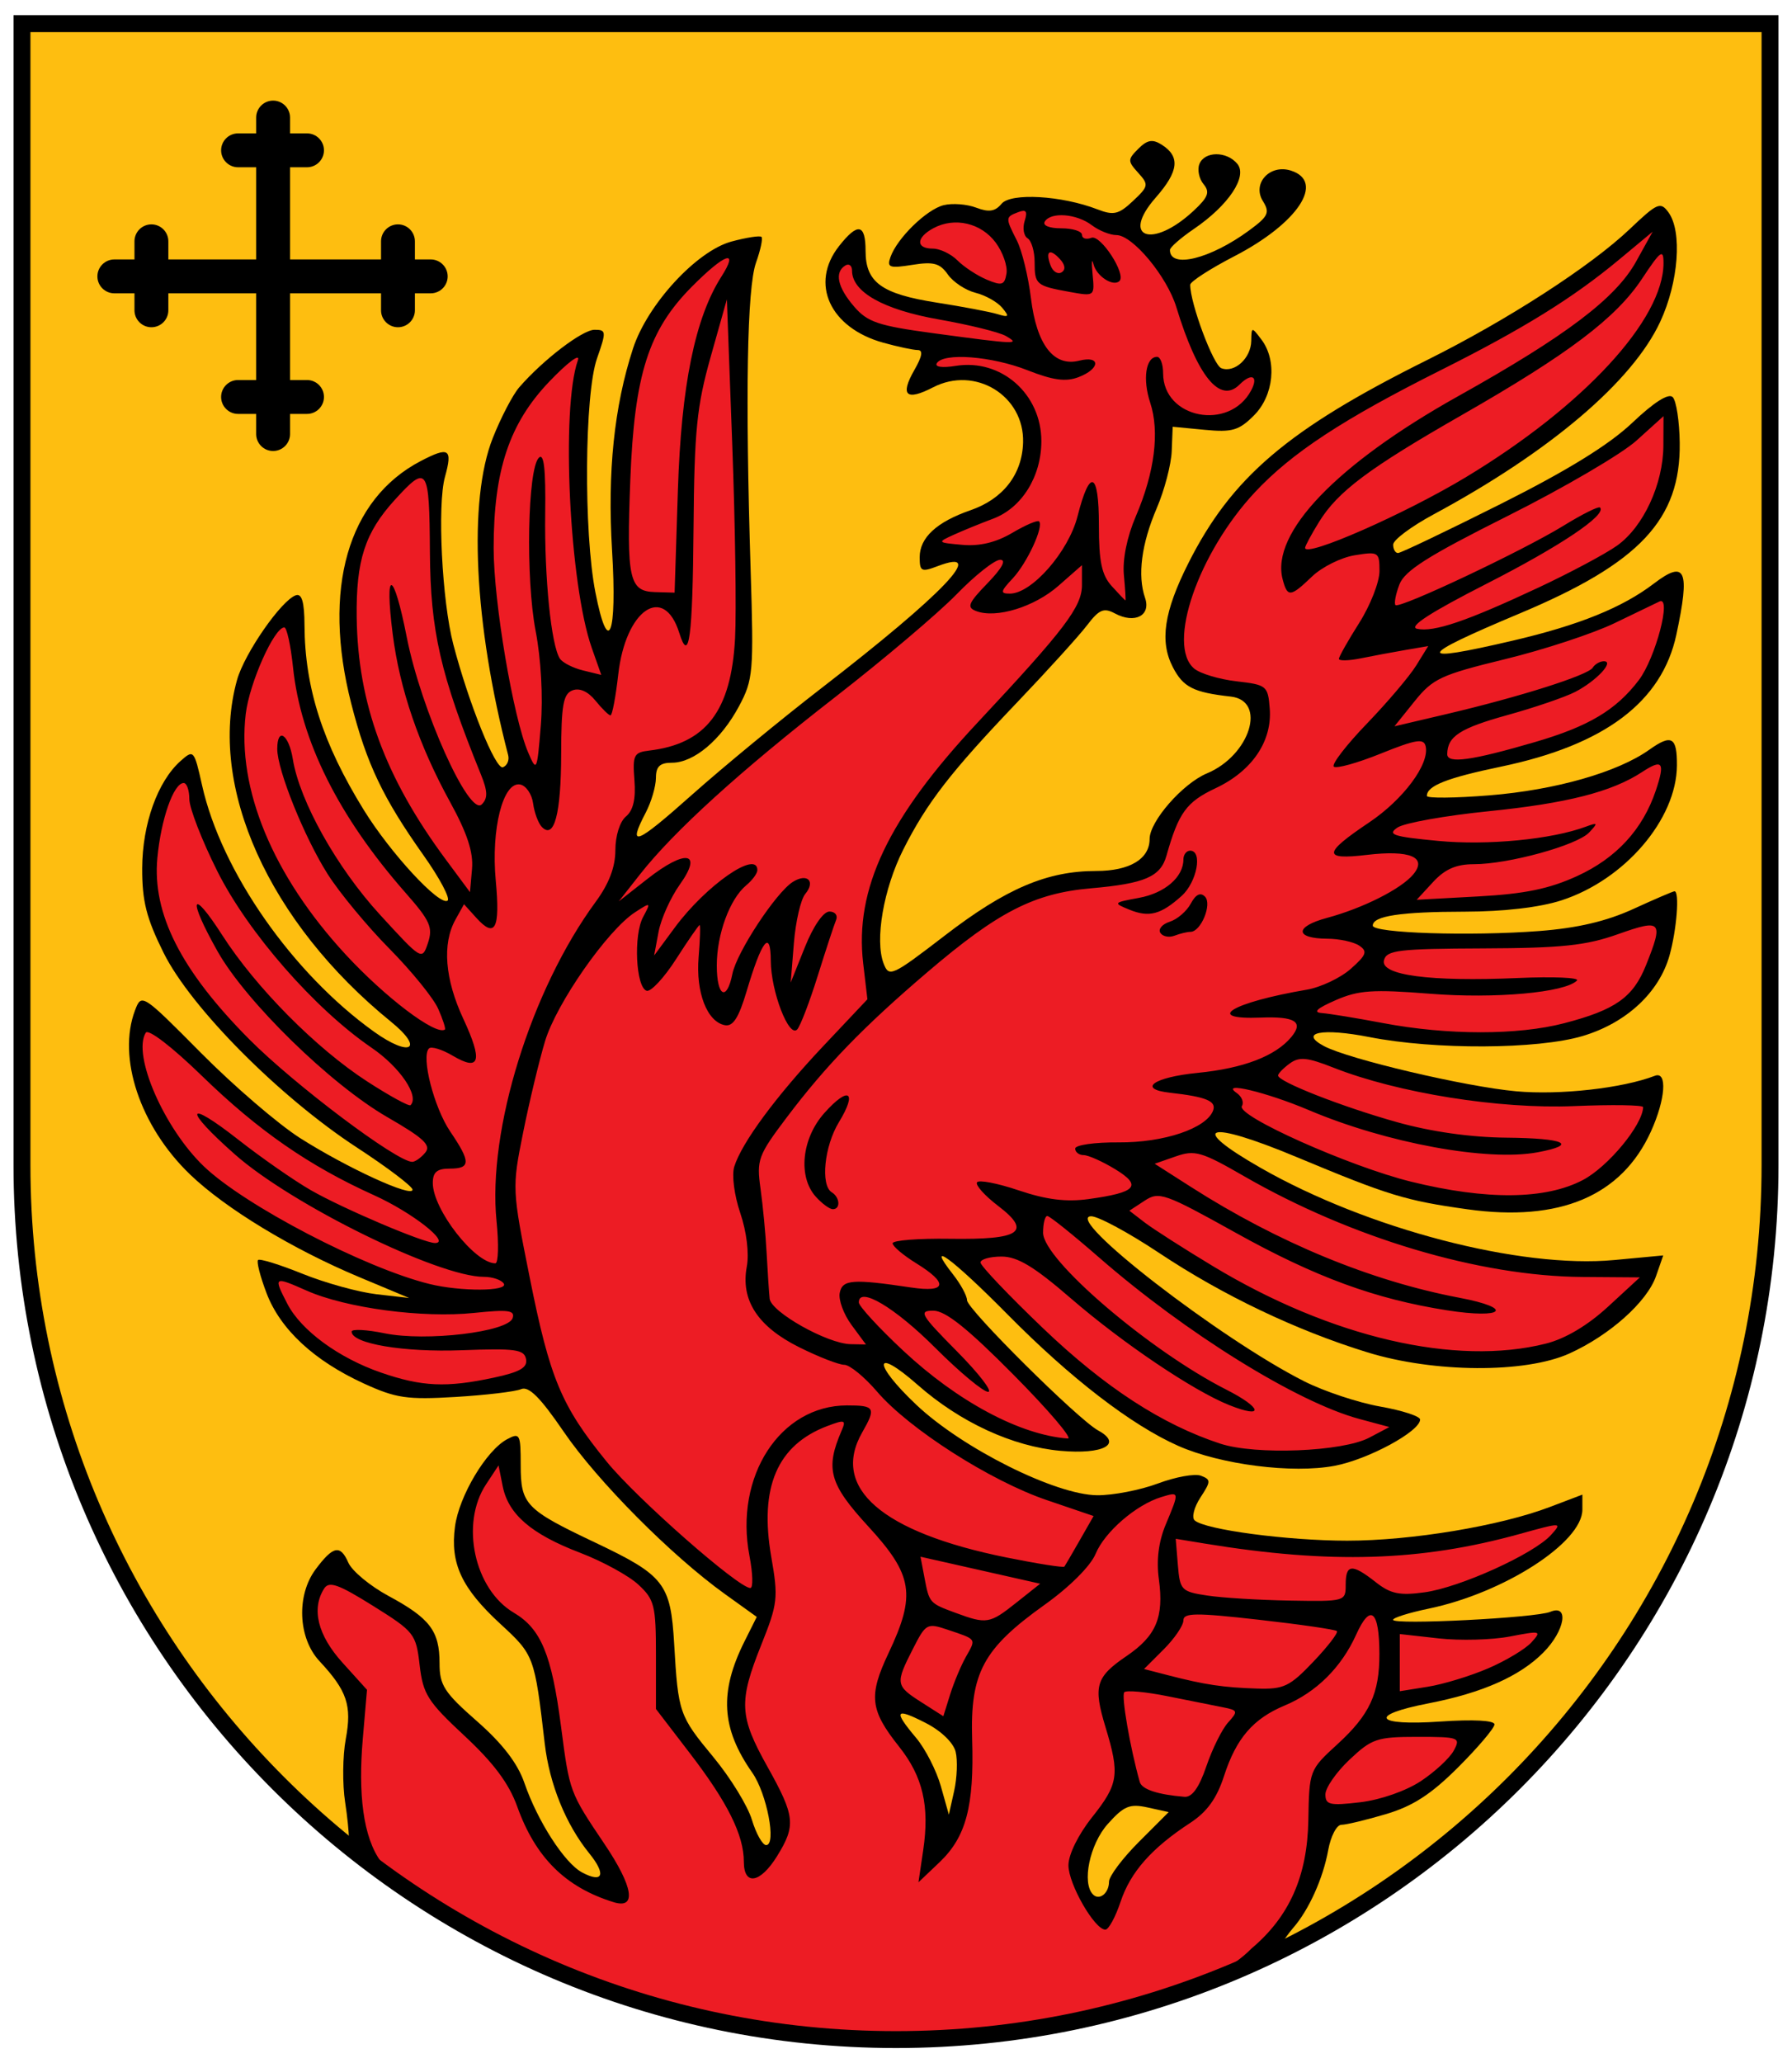 <?xml version="1.0" encoding="UTF-8"?>
<!DOCTYPE svg PUBLIC "-//W3C//DTD SVG 1.1//EN" "http://www.w3.org/Graphics/SVG/1.1/DTD/svg11.dtd">
<svg version="1.1" xmlns="http://www.w3.org/2000/svg" width="265px" height="305px">
<path fill="#FEBE10" d="M132.5,301.5c-71.269,0-129.25-57.981-129.25-129.25V3.5h258.5v168.75  C261.75,243.519,203.769,301.5,132.5,301.5z"/>
<path d="M191.225,285c2.324-2.65,4.43-7.321,5.188-11.5c0.373-2.063,1.252-3.75,1.951-3.75c0.701,0,3.672-0.713,6.604-1.583  c3.984-1.184,6.68-2.933,10.682-6.935c2.943-2.943,5.352-5.789,5.352-6.323c0-0.592-3.118-0.757-8-0.422  c-9.735,0.667-10.779-0.938-1.75-2.69c7.953-1.544,13.515-4.009,17-7.536c3.17-3.209,3.834-7.181,1-5.989  c-2.124,0.894-23.25,1.964-23.25,1.178c0-0.307,2.362-1.049,5.25-1.648c11.157-2.319,22.75-9.785,22.75-14.651v-2.208l-4.818,1.831  c-7.376,2.803-20.465,4.978-29.96,4.978c-8.825,0-21.079-1.633-22.565-3.007c-0.463-0.429-0.076-1.948,0.859-3.376  c1.56-2.382,1.566-2.648,0.076-3.221c-0.893-0.343-3.754,0.174-6.357,1.148s-6.646,1.758-8.982,1.739  c-6.166-0.048-19.947-6.938-26.756-13.376c-6.511-6.158-6.334-8.696,0.205-2.94c6.283,5.531,14.023,9.105,21.105,9.748  c6.351,0.576,9.273-0.999,5.584-3.009c-2.953-1.608-19.391-17.93-19.391-19.253c0-0.651-0.933-2.37-2.072-3.819  c-4.246-5.397-0.111-2.359,8.094,5.947c9.306,9.42,18.313,16.351,25.221,19.406c6.275,2.776,16.887,4.125,23.134,2.94  c4.965-0.941,12.624-5.09,12.624-6.836c0-0.483-2.654-1.347-5.9-1.919c-3.244-0.571-8.307-2.253-11.25-3.737  c-12.421-6.266-35.699-24.288-31.504-24.392c1.015-0.024,5.551,2.421,10.081,5.435c9.427,6.272,20.294,11.454,30.8,14.686  c9.849,3.029,23.314,3.108,29.824,0.175c5.963-2.688,11.506-7.632,12.838-11.449l1.065-3.058l-7.235,0.679  c-13.9,1.302-36.521-4.596-52.339-13.646c-10.882-6.226-7.931-7.118,5.296-1.601c13.686,5.71,16.143,6.462,25.287,7.743  c13.684,1.917,22.837-1.957,27.172-11.499c2.156-4.745,2.457-8.95,0.59-8.233c-4.818,1.849-14.05,2.88-20.527,2.293  c-7.486-0.679-24.808-4.755-28.42-6.688c-3.76-2.012-0.271-2.7,6.723-1.327c9.678,1.899,24.857,1.827,31.516-0.15  c6.473-1.922,11.348-6.446,12.876-11.949c1.064-3.836,1.498-9.453,0.729-9.453c-0.209,0-2.959,1.181-6.111,2.624  c-3.962,1.813-8.246,2.817-13.871,3.25c-10.215,0.785-24.639,0.318-24.639-0.798c0-1.428,4.105-2.049,13.635-2.063  c5.725-0.009,11.044-0.63,14.246-1.664c9.359-3.023,17.041-11.978,17.098-19.934c0.029-4.227-0.781-4.693-4.077-2.346  c-4.687,3.337-13.872,5.959-23.651,6.75c-5.088,0.411-9.25,0.45-9.25,0.086c0-1.495,2.941-2.657,10.975-4.333  c15.32-3.196,23.786-9.567,25.918-19.506c2.052-9.569,1.366-11.13-3.321-7.555c-4.675,3.565-11.104,6.163-20.93,8.454  c-14.55,3.393-14.29,2.414,1.067-4.027c17.781-7.457,23.828-13.899,23.682-25.231c-0.041-3.186-0.508-6.225-1.037-6.755  c-0.617-0.617-2.764,0.745-5.977,3.792c-3.434,3.255-9.57,7.041-19.463,12.005c-7.947,3.987-14.779,7.25-15.182,7.25  s-0.725-0.563-0.716-1.25s2.688-2.689,5.952-4.447c17.217-9.274,29.416-19.634,33.532-28.477c2.728-5.858,3.293-13.358,1.222-16.191  c-1.174-1.605-1.641-1.403-5.709,2.467c-5.778,5.497-18.127,13.474-30.014,19.387c-20.556,10.226-28.889,17.325-35.295,30.066  c-3.584,7.129-4.236,11.518-2.275,15.309c1.538,2.975,3.037,3.737,8.57,4.356c5.375,0.602,2.871,8.683-3.518,11.352  c-3.597,1.503-8.482,7.091-8.482,9.701c0,2.959-2.952,4.728-7.893,4.728c-7.264,0-13.336,2.586-22.369,9.525  c-7.858,6.039-8.277,6.23-9.075,4.152c-1.325-3.451-0.012-11.056,2.911-16.85c3.49-6.921,6.999-11.451,16.908-21.828  c4.463-4.675,9.081-9.767,10.262-11.315c1.79-2.348,2.475-2.639,4.129-1.753c2.933,1.569,5.354,0.318,4.453-2.301  c-1.143-3.316-0.534-7.979,1.727-13.256c1.14-2.657,2.137-6.453,2.215-8.437l0.145-3.605l4.719,0.453  c4.068,0.392,5.075,0.099,7.295-2.121c2.948-2.948,3.457-8.115,1.105-11.225c-1.439-1.902-1.469-1.899-1.5,0.187  c-0.038,2.575-2.473,4.802-4.428,4.051c-1.197-0.459-4.611-9.614-4.6-12.332c0.002-0.465,2.938-2.363,6.521-4.217  c9.408-4.864,13.485-11.039,8.363-12.665c-3.113-0.987-5.764,1.905-4.135,4.513c1.061,1.698,0.803,2.248-2.02,4.324  c-5.758,4.236-11.756,5.714-11.728,2.89c0.004-0.38,1.6-1.775,3.546-3.102c5.129-3.492,7.971-7.754,6.418-9.624  c-1.584-1.909-4.874-1.881-5.613,0.048c-0.32,0.832-0.039,2.165,0.622,2.963c0.974,1.173,0.687,1.929-1.499,3.955  c-6.107,5.66-10.814,3.991-5.574-1.977c3.415-3.89,3.655-6.071,0.862-7.83c-1.336-0.842-2.12-0.702-3.433,0.611  c-1.596,1.595-1.597,1.819-0.021,3.561c1.587,1.753,1.542,1.989-0.778,4.168c-2.109,1.983-2.854,2.158-5.248,1.233  c-5.306-2.049-12.807-2.483-14.187-0.821c-0.948,1.143-1.87,1.282-3.749,0.568c-1.371-0.521-3.537-0.686-4.813-0.365  c-2.531,0.636-6.882,4.882-7.864,7.678c-0.542,1.54-0.144,1.682,3.221,1.144c3.151-0.504,4.097-0.249,5.267,1.422  c0.784,1.12,2.626,2.337,4.091,2.705s3.242,1.364,3.947,2.215c1.098,1.323,0.996,1.458-0.709,0.938  c-1.096-0.335-5.135-1.1-8.977-1.701C130.36,43.453,128,41.74,128,37.095c0-4.029-1.153-4.237-3.927-0.71  c-4.356,5.537-1.354,12.083,6.549,14.277c2.133,0.592,4.419,1.079,5.081,1.082c0.83,0.004,0.68,0.918-0.48,2.941  c-2.162,3.766-1.229,4.636,2.758,2.574c6.234-3.224,13.508,1.229,13.313,8.148c-0.135,4.722-2.947,8.348-7.771,10.018  c-5.02,1.738-7.521,4.051-7.521,6.954c0,2.095,0.257,2.223,2.639,1.317c7.521-2.859,0.93,4.058-17.209,18.061  c-5.903,4.557-14.49,11.628-19.082,15.713c-8.389,7.464-9.615,7.937-6.854,2.644c0.822-1.575,1.497-3.877,1.5-5.114  c0.005-1.697,0.587-2.25,2.372-2.25c3.246,0,7.255-3.376,9.913-8.345c2.102-3.93,2.195-5.023,1.722-20.155  c-0.806-25.8-0.528-41.704,0.793-45.412c0.669-1.877,1.035-3.594,0.813-3.816c-0.222-0.222-2.214,0.084-4.428,0.681  c-5.163,1.39-12.448,9.301-14.575,15.827c-2.791,8.563-3.795,18.251-3.093,29.854c0.762,12.6-0.555,15.896-2.467,6.176  c-1.749-8.89-1.611-29.298,0.234-34.56c1.404-4.005,1.383-4.25-0.358-4.25c-1.794,0-7.604,4.436-11.134,8.5  c-0.956,1.1-2.717,4.475-3.915,7.5c-3.657,9.237-2.771,27.491,2.273,46.875c0.197,0.756-0.152,1.563-0.774,1.794  c-1.084,0.401-5.037-9.385-7.338-18.169c-1.676-6.399-2.385-20.614-1.234-24.75c1.16-4.169,0.602-4.532-3.595-2.34  c-10.78,5.633-14.588,18.934-10.262,35.849c2.274,8.892,4.691,13.963,10.689,22.429c2.412,3.402,4.006,6.421,3.544,6.706  c-1.233,0.762-8.448-7.052-12.368-13.394c-6.092-9.857-8.732-18.078-8.779-27.334c-0.017-3.411-0.392-4.712-1.274-4.421  c-2.123,0.699-7.614,8.604-8.705,12.53c-4.364,15.714,4.713,35.852,22.77,50.513c4.996,4.057,2.855,5.314-2.51,1.476  c-12.055-8.627-22.581-23.7-25.424-36.408c-1.176-5.256-1.246-5.335-3.183-3.615c-3.397,3.019-5.652,9.316-5.676,15.85  c-0.018,4.864,0.619,7.381,3.161,12.5c4.032,8.118,17.122,21.301,28.584,28.786c4.528,2.957,8.233,5.764,8.233,6.237  c0,1.226-9.696-3.223-16.627-7.627c-3.23-2.054-9.825-7.719-14.655-12.59c-8.669-8.742-8.795-8.824-9.75-6.312  c-2.662,7.001,0.751,17.188,8.135,24.283c5.242,5.036,15.138,11.034,25.055,15.185l7.342,3.072l-4.827-0.554  c-2.655-0.305-7.583-1.668-10.952-3.028s-6.324-2.274-6.567-2.03c-0.244,0.243,0.326,2.456,1.266,4.918  c2.042,5.347,7.028,9.97,14.386,13.338c4.742,2.171,6.387,2.412,13.545,1.984c4.481-0.269,8.847-0.786,9.7-1.151  c1.135-0.485,2.829,1.204,6.306,6.293c5.001,7.318,15.921,18.311,23.844,23.999l4.702,3.376l-1.81,3.615  c-3.758,7.508-3.441,12.874,1.147,19.412c2.155,3.07,3.617,10.703,2.05,10.703c-0.536,0-1.484-1.688-2.108-3.75  s-3.184-6.226-5.688-9.25c-5.071-6.127-5.208-6.524-5.807-16.776c-0.518-8.882-1.466-10.097-11.652-14.932  C77.708,223.141,77,222.405,77,216.56c0-4.582-0.123-4.814-2.014-3.803c-3.077,1.647-7.093,8.376-7.701,12.902  c-0.731,5.45,0.973,9.109,6.699,14.384c5.015,4.619,5.065,4.756,6.573,17.707c0.696,5.984,3.117,11.944,6.593,16.233  c2.529,3.12,2.014,4.46-1.079,2.805c-2.592-1.388-6.576-7.57-8.527-13.235c-0.995-2.888-3.24-5.808-7.004-9.109  c-4.859-4.263-5.54-5.317-5.54-8.585c0-4.763-1.42-6.634-7.542-9.936c-2.727-1.47-5.402-3.688-5.946-4.927  c-1.185-2.7-2.245-2.483-4.837,0.988c-2.867,3.84-2.603,10.168,0.567,13.568c4.085,4.383,4.819,6.553,3.891,11.52  c-0.462,2.477-0.505,6.681-0.094,9.341c0.328,2.122,0.564,4.479,0.546,5.254c17.309,14.123,38.3,23.871,61.336,27.434  c5.501,0.851,11.446,1.282,17.668,1.282c15.715,0,32.132-2.719,46.226-7.653c4.604-1.612,8.361-3.157,12.729-5.313  C189.564,287.161,190.605,285.706,191.225,285z M141.099,264.75l-0.782,3.5l-1.185-4.205c-0.651-2.313-2.298-5.527-3.658-7.145  c-3.409-4.051-3.112-4.517,1.407-2.211c2.279,1.162,4.113,2.926,4.441,4.271C141.629,260.219,141.529,262.825,141.099,264.75z   M168.413,272.284c-2.427,2.427-4.413,5.073-4.413,5.88c0,1.692-1.421,2.831-2.36,1.892c-1.69-1.69-0.497-7.435,2.165-10.413  c2.398-2.684,3.253-3.039,5.912-2.455l3.109,0.683L168.413,272.284z"/>
<path d="M40.387,66.669c-1.381,0-2.505-1.124-2.505-2.505v-2.977h-2.68c-1.381,0-2.504-1.124-2.504-2.505s1.124-2.505,2.504-2.505  h2.68V43.361H24.896v2.51c0,1.381-1.124,2.504-2.505,2.504s-2.505-1.124-2.505-2.504v-2.51h-2.977c-1.381,0-2.505-1.124-2.505-2.504  s1.124-2.505,2.505-2.505h2.977v-2.68c0-1.381,1.124-2.504,2.505-2.504s2.505,1.124,2.505,2.504v2.68h12.987V24.726h-2.68  c-1.381,0-2.504-1.124-2.504-2.505s1.124-2.504,2.504-2.504h2.68v-2.339c0-1.381,1.124-2.505,2.505-2.505s2.504,1.124,2.504,2.505  v2.339h2.51c1.381,0,2.505,1.124,2.505,2.504s-1.124,2.505-2.505,2.505h-2.51v13.625h13.455v-2.68c0-1.381,1.124-2.504,2.505-2.504  s2.504,1.124,2.504,2.504v2.68h2.34c1.381,0,2.505,1.124,2.505,2.505s-1.124,2.504-2.505,2.504h-2.34v2.51  c0,1.381-1.124,2.504-2.504,2.504s-2.505-1.124-2.505-2.504v-2.51H42.892v12.817h2.51c1.381,0,2.505,1.124,2.505,2.505  s-1.124,2.505-2.505,2.505h-2.51v2.977C42.892,65.545,41.768,66.669,40.387,66.669z"/>
<path fill="#ED1C24" d="M155.96,299.366c11.436-2.456,23.665-5.741,29.095-11.315c5.626-4.734,8.275-10.705,8.421-18.981  c0.13-7.363,0.159-7.442,4.298-11.226c4.784-4.372,6.232-7.501,6.211-13.409c-0.023-6.399-1.33-7.463-3.436-2.795  c-2.184,4.844-5.895,8.522-10.569,10.475c-4.68,1.955-7.166,4.847-8.979,10.444c-1.067,3.294-2.51,5.289-5,6.915  c-5.698,3.721-8.83,7.267-10.291,11.651c-0.757,2.269-1.77,4.125-2.252,4.125c-1.588,0-5.457-6.741-5.457-9.508  c0-1.592,1.441-4.523,3.49-7.102c3.916-4.927,4.121-6.303,1.99-13.327c-1.842-6.074-1.446-7.409,3.117-10.511  c4.381-2.977,5.544-5.739,4.775-11.343c-0.389-2.837-0.045-5.559,1.021-8.111c2.037-4.875,2.039-4.865-0.645-4.05  c-3.733,1.134-8.379,5.142-9.725,8.389c-0.748,1.806-3.843,4.897-7.557,7.547c-9.092,6.488-11.011,10.054-10.707,19.898  c0.307,9.904-0.896,14.418-4.834,18.165l-3.104,2.952l0.7-4.743c0.966-6.536-0.049-10.884-3.573-15.317  c-4.302-5.414-4.536-7.51-1.547-13.828c4.078-8.622,3.613-11.521-3.002-18.718c-5.773-6.28-6.392-8.505-3.94-14.162  c0.686-1.584,0.467-1.655-2.098-0.684c-7.435,2.816-10.104,9.043-8.305,19.372c1.051,6.033,0.954,6.891-1.467,12.941  c-3.385,8.461-3.278,10.587,0.908,18.072c4.075,7.286,4.223,8.661,1.418,13.198c-2.485,4.021-4.918,4.435-4.918,0.836  c0-3.931-2.387-8.741-7.921-15.961L97,252.63v-7.987c0-7.318-0.218-8.19-2.6-10.397c-1.43-1.325-5.299-3.441-8.599-4.702  c-7.225-2.762-10.629-5.681-11.458-9.827l-0.619-3.095l-1.855,2.814c-3.831,5.811-1.729,15.512,4.11,18.961  c4.021,2.375,5.598,6.167,6.98,16.783c1.271,9.761,1.254,9.714,6.45,17.436c4.25,6.315,4.769,9.633,1.341,8.575  c-7.128-2.199-11.565-6.6-14.269-14.151c-1.212-3.387-3.494-6.445-7.791-10.442c-5.442-5.063-6.135-6.154-6.633-10.453  c-0.536-4.626-0.788-4.945-6.896-8.762c-5.148-3.216-6.508-3.694-7.235-2.546c-1.902,3.005-0.938,6.895,2.71,10.933l3.636,4.024  l-0.622,7.229c-0.693,8.062,0.003,14.587,2.725,18.229c1.847,3.663,4.81,4.867,8.871,7.337c13.724,8.35,29.665,14.335,46.754,17.166  C122.384,301.473,145.808,301.547,155.96,299.366z M156.74,38.298c-1.526-1.657-2.197-1.181-1.371,0.972  c0.34,0.884,1.065,1.33,1.613,0.99C157.617,39.869,157.527,39.154,156.74,38.298z M210.115,263.292  c2.09-1.383,4.284-3.421,4.877-4.528c1.029-1.922,0.783-2.014-5.386-2.014c-5.966,0-6.739,0.26-10.035,3.368  c-1.964,1.853-3.571,4.165-3.571,5.139c0,1.545,0.658,1.693,5.158,1.16C204.133,266.066,207.924,264.742,210.115,263.292z   M178.402,261.083c0.875-2.567,2.317-5.471,3.206-6.453c1.505-1.663,1.454-1.817-0.746-2.247c-1.3-0.254-4.985-0.99-8.19-1.637  c-3.205-0.646-6.09-0.912-6.41-0.591c-0.477,0.476,0.845,8.144,2.286,13.267c0.307,1.091,2.644,1.865,6.608,2.191  C176.283,265.706,177.32,264.26,178.402,261.083z M142.841,244.914c1.528-2.702,1.636-2.538-2.597-3.966  c-3.167-1.068-3.309-0.993-5.25,2.812c-2.611,5.119-2.561,5.432,1.256,7.867l3.25,2.074l1.01-3.226  C141.064,248.701,142.114,246.198,142.841,244.914z M194.215,245.644c2.148-2.258,3.717-4.296,3.484-4.528  c-0.233-0.233-5.436-0.988-11.562-1.679c-9.345-1.054-11.138-1.036-11.138,0.105c0,0.749-1.309,2.671-2.909,4.271l-2.909,2.909  l3.659,0.947c5.308,1.374,8.108,1.791,13.063,1.944C189.841,249.736,190.725,249.313,194.215,245.644z M220.075,246.622  c2.63-1.132,5.51-2.861,6.399-3.845c1.541-1.702,1.39-1.743-3.179-0.864c-2.638,0.508-7.384,0.635-10.546,0.281l-5.75-0.641v4.226  v4.226l4.146-0.663C213.428,248.978,217.445,247.754,220.075,246.622z M150.271,236.931l3.548-2.818l-8.848-1.996l-8.848-1.995  l0.581,3.064c0.72,3.789,0.732,3.804,4.617,5.238C145.908,240.117,146.355,240.043,150.271,236.931z M199,234.25  c0-3.056,0.926-3.134,4.434-0.374c2.211,1.74,3.527,2.014,7.229,1.507c5.232-0.718,16.153-5.666,18.691-8.471  c1.709-1.89,1.639-1.892-4.662-0.145c-14.584,4.044-27.98,4.451-46.51,1.413l-4.318-0.709l0.318,3.89  c0.303,3.697,0.516,3.918,4.318,4.496c2.2,0.335,7.713,0.672,12.25,0.75C198.922,236.748,199,236.726,199,234.25z M110.831,230  c-2.257-11.762,4.533-22.236,14.419-22.246c4.137-0.005,4.335,0.348,2.25,3.996c-4.683,8.191,2.901,14.762,21.334,18.483  c4.584,0.925,8.439,1.532,8.569,1.35c0.13-0.184,1.153-1.94,2.276-3.904l2.041-3.57l-6.932-2.36  c-8.333-2.837-20.375-10.528-25.069-16.013c-1.876-2.192-4.067-3.985-4.869-3.985s-3.809-1.172-6.682-2.604  c-6.122-3.051-8.661-6.961-7.732-11.91c0.365-1.943-0.027-5.156-0.965-7.92c-0.888-2.616-1.277-5.617-0.888-6.859  c1.113-3.556,6.197-10.437,13.183-17.842l6.506-6.896l-0.624-5.312c-1.291-10.98,3.678-21.442,16.891-35.565  C157.498,92.989,160,89.692,160,86.466v-2.923l-3.479,3.054c-3.574,3.138-9.219,4.867-12.18,3.73  c-1.417-0.544-1.16-1.17,1.689-4.109c2.154-2.223,2.828-3.468,1.877-3.468c-0.816,0-3.717,2.295-6.445,5.1  c-2.73,2.806-10.813,9.646-17.963,15.202c-13.983,10.865-23.833,19.808-28.856,26.198l-3.144,4l4.239-3.325  c5.674-4.452,8.247-4.01,4.8,0.825c-1.373,1.925-2.79,5.075-3.151,7l-0.655,3.5l3.065-4.147c4.615-6.243,12.202-11.514,12.202-8.476  c0,0.483-0.745,1.495-1.655,2.25c-2.428,2.014-4.345,7.238-4.345,11.841c0,4.612,1.476,5.403,2.309,1.237  c0.637-3.186,6.444-12.017,8.935-13.587c2.136-1.348,3.407-0.107,1.833,1.788c-0.664,0.801-1.419,4.074-1.678,7.274l-0.47,5.819  l2.105-5.25c1.24-3.094,2.727-5.25,3.619-5.25c0.833,0,1.277,0.563,0.989,1.25s-1.509,4.399-2.713,8.25  c-1.204,3.85-2.57,7.417-3.036,7.927c-1.213,1.328-3.89-5.62-3.908-10.145c-0.02-4.729-1.317-3.089-3.581,4.524  c-1.165,3.915-2.008,5.224-3.216,4.991c-2.633-0.508-4.309-4.853-3.876-10.048c0.217-2.612,0.283-4.75,0.146-4.75  c-0.137,0-1.705,2.268-3.483,5.04c-1.779,2.771-3.738,4.874-4.354,4.672c-1.595-0.523-1.961-8.206-0.52-10.899  c1.185-2.213,1.158-2.229-1.194-0.702c-4.075,2.646-11.63,13.47-13.311,19.071c-0.878,2.925-2.339,9.019-3.247,13.541  c-1.634,8.141-1.624,8.355,0.992,21.417c2.996,14.958,4.665,18.942,11.396,27.205c4.432,5.44,19.467,18.655,21.224,18.655  C111.39,234.75,111.332,232.613,110.831,230z M202.481,212.524l2.981-1.572l-4.465-1.202c-9.193-2.476-25.645-12.684-38.498-23.89  c-3.85-3.356-7.281-6.104-7.625-6.106s-0.625,1.113-0.625,2.477c0,3.967,15.717,17.419,27.1,23.194  c5.334,2.706,5.648,4.366,0.433,2.286c-5.313-2.119-15.753-9.152-23.429-15.785c-5.445-4.704-7.887-6.175-10.25-6.175  c-1.707,0-3.104,0.396-3.104,0.882c0,0.484,4.177,4.872,9.281,9.75c9.111,8.705,17.563,14.203,26.166,17.023  C185.68,215.121,198.529,214.607,202.481,212.524z M149.907,203.254c-6.815-6.88-10.087-9.497-11.876-9.5  c-2.238-0.004-1.914,0.556,3.469,5.996c3.266,3.3,5.348,6,4.626,6s-4.239-2.928-7.817-6.506C132.332,193.267,127,190.1,127,192.527  c0,0.547,2.943,3.747,6.541,7.112c8.072,7.552,17.336,12.497,24.366,13.009C158.682,212.704,155.081,208.477,149.907,203.254z   M73.006,203.656c3.892-0.835,5.028-1.488,4.785-2.75c-0.276-1.428-1.58-1.607-9.494-1.308C59.678,199.925,52,198.628,52,196.846  c0-0.412,2.196-0.3,4.88,0.25c6.104,1.25,18.258-0.196,18.931-2.253c0.376-1.151-0.661-1.289-5.723-0.76  c-7.589,0.793-18.897-0.713-24.731-3.294c-4.875-2.156-4.957-2.101-2.857,1.959c2.025,3.915,7.575,7.988,13.833,10.15  C62.383,204.99,66.015,205.155,73.006,203.656z M228.605,198.619c2.881-0.726,6.174-2.682,9.192-5.46l4.702-4.33l-8.5-0.062  c-15.213-0.109-34.179-5.759-50.045-14.907c-6.273-3.616-7.258-3.901-10.077-2.918l-3.126,1.089l5.375,3.434  c12.885,8.232,26.631,13.904,39.682,16.374c8.212,1.555,6.6,3.18-1.838,1.854c-10.64-1.671-19.46-4.909-31.26-11.475  c-10.479-5.831-11.309-6.123-13.434-4.731l-2.266,1.484l2.244,1.727c1.234,0.95,5.799,3.871,10.144,6.49  C196.856,197.715,215.238,201.985,228.605,198.619z M125.933,195.873c-1.17-1.582-1.96-3.72-1.755-4.75  c0.394-1.982,1.872-2.094,10.572-0.797c5.248,0.782,5.541-0.615,0.75-3.576c-1.925-1.19-3.5-2.521-3.5-2.959  s3.801-0.738,8.447-0.668c10.478,0.157,12.199-1.016,7.146-4.869c-1.966-1.5-3.367-3.062-3.115-3.471  c0.254-0.409,3.027,0.123,6.163,1.182c4.079,1.377,7.02,1.744,10.329,1.289c7.102-0.977,7.978-1.956,3.947-4.413  c-1.88-1.146-3.98-2.085-4.668-2.087c-0.688-0.003-1.25-0.438-1.25-0.967c0-0.53,2.888-0.941,6.417-0.914  c6.677,0.052,12.96-2.059,13.97-4.69c0.541-1.409-1.002-2.05-6.387-2.653c-4.859-0.544-2.414-2.288,4.115-2.934  c6.771-0.67,11.51-2.485,13.85-5.305c1.862-2.243,0.562-3.063-4.545-2.865c-8.496,0.329-4.254-2.235,6.826-4.126  c2.061-0.352,4.985-1.736,6.5-3.076c2.329-2.062,2.522-2.593,1.254-3.44c-0.825-0.552-2.936-1.01-4.691-1.019  c-4.848-0.022-4.901-1.778-0.094-3.072c5.348-1.44,10.996-4.287,12.787-6.445c2.109-2.541-0.504-3.632-6.879-2.874  c-6.553,0.778-6.482-0.216,0.338-4.793c5.075-3.406,8.953-8.623,8.367-11.255c-0.271-1.216-1.43-1.029-6.646,1.075  c-3.475,1.401-6.599,2.267-6.942,1.923c-0.344-0.345,1.857-3.201,4.893-6.35s6.318-7.016,7.296-8.596l1.776-2.871l-3.353,0.574  c-1.844,0.315-4.815,0.871-6.603,1.234c-1.787,0.364-3.25,0.4-3.25,0.083c0-0.318,1.35-2.708,3-5.31s3-6.052,3-7.666  c0-2.819-0.144-2.911-3.656-2.342c-2.011,0.326-4.848,1.735-6.305,3.131c-3.22,3.085-3.652,3.126-4.363,0.408  c-1.783-6.822,8.004-17.023,25.955-27.051c15.945-8.907,23.311-14.476,26.317-19.902l2.448-4.417l-4.948,4.116  c-6.828,5.681-14.138,10.211-26.388,16.355c-14.51,7.277-22.023,12.211-27.477,18.041c-8.404,8.985-13.104,22.65-8.971,26.081  c0.888,0.736,3.7,1.579,6.25,1.873c4.463,0.513,4.646,0.664,4.909,4.033c0.376,4.836-2.618,9.236-8.011,11.771  c-4.309,2.025-5.469,3.62-7.262,9.979c-0.879,3.114-3.205,4.118-11.152,4.813c-8.415,0.736-13.718,3.451-24.188,12.386  c-9.484,8.092-15.026,13.814-20.832,21.511c-4.218,5.591-4.457,6.241-3.858,10.5c0.351,2.496,0.758,6.789,0.904,9.539  s0.347,5.778,0.446,6.73c0.205,1.974,8.529,6.652,11.959,6.723l2.28,0.047L125.933,195.873z M120.655,176.921  c-2.686-2.968-2.11-8.63,1.263-12.404c3.598-4.027,4.916-3.183,2.14,1.37c-2.16,3.543-2.749,9.317-1.058,10.363  c1.217,0.752,1.325,2.5,0.155,2.5C122.69,178.75,121.565,177.927,120.655,176.921z M171.586,137.89  c-0.338-0.548,0.292-1.284,1.4-1.636c1.109-0.352,2.507-1.558,3.107-2.68c0.728-1.359,1.425-1.706,2.092-1.039  c1.1,1.1-0.588,5.215-2.139,5.215c-0.486,0-1.55,0.256-2.363,0.568C172.869,138.631,171.926,138.438,171.586,137.89z M167,134.467  c-2.425-0.988-2.383-1.041,1.418-1.738c3.84-0.704,6.582-3.067,6.582-5.67c0-0.72,0.45-1.309,1-1.309  c1.876,0,1.006,4.646-1.25,6.677C171.664,135.203,169.928,135.661,167,134.467z M74.5,189.75c-0.34-0.55-1.663-1-2.94-1  c-6.721,0-28.376-10.642-36.81-18.089c-7.696-6.795-7.343-8.333,0.5-2.181c3.438,2.696,8.275,6.062,10.75,7.479  c4.768,2.729,16.674,7.791,18.328,7.791c2.39,0-3.383-4.524-9.02-7.069c-9.606-4.337-17.124-9.548-25.454-17.645  c-4.404-4.28-7.923-6.983-8.299-6.376c-2.02,3.269,2.716,14.146,8.61,19.775c6.051,5.779,23.749,15,33.335,17.368  C68.105,190.942,75.215,190.906,74.5,189.75z M73.427,180.5c-1.35-13.414,5.11-34.195,14.671-47.197  c1.962-2.669,2.902-5.139,2.902-7.628c0-2.123,0.664-4.231,1.568-4.981c1.073-0.891,1.468-2.589,1.25-5.373  c-0.289-3.697-0.089-4.098,2.182-4.367c8.404-0.997,12.123-5.851,12.7-16.577c0.21-3.92,0.024-16.801-0.414-28.626l-0.797-21.5  l-2.396,8.5c-2.054,7.287-2.415,10.883-2.533,25.205c-0.135,16.389-0.656,20.258-2.104,15.62c-2.284-7.315-7.944-3.48-9.03,6.118  c-0.377,3.331-0.893,6.057-1.146,6.057c-0.253,0-1.25-0.976-2.215-2.167c-1.11-1.371-2.362-1.934-3.41-1.531  c-1.365,0.523-1.659,2.176-1.671,9.417c-0.016,8.853-1.028,12.669-2.858,10.772c-0.526-0.545-1.108-2.112-1.292-3.481  s-1.044-2.625-1.911-2.79c-2.533-0.481-4.326,6.57-3.612,14.21c0.667,7.136-0.086,8.581-2.87,5.505l-1.826-2.018l-1.272,2.291  c-1.974,3.557-1.558,8.788,1.166,14.639c2.917,6.268,2.472,7.846-1.547,5.472c-1.595-0.942-3.184-1.43-3.53-1.083  c-1.193,1.192,0.744,8.744,3.154,12.296c3.048,4.491,3.033,5.469-0.085,5.469c-1.885,0-2.5,0.524-2.5,2.132  c0,3.898,6.211,11.868,9.25,11.868C73.693,186.75,73.772,183.938,73.427,180.5z M234.093,174.425  c3.727-1.966,8.817-8.127,8.891-10.761c0.009-0.322-4.596-0.392-10.233-0.155c-11.029,0.465-26.051-1.936-35.552-5.681  c-3.899-1.537-5.065-1.648-6.478-0.616c-0.946,0.692-1.721,1.491-1.721,1.775c0,0.911,9.442,4.614,17.592,6.897  c5.047,1.415,10.891,2.243,16.156,2.291c8.671,0.078,10.711,1.022,4.66,2.157c-7.426,1.393-22.344-1.351-33.847-6.225  c-6.313-2.675-13.245-4.323-10.684-2.541c0.759,0.527,1.106,1.398,0.774,1.937c-0.885,1.43,15.953,8.949,25.036,11.182  C219.869,177.433,228.56,177.344,234.093,174.425z M62.886,170.387c0.906-1.091-0.214-2.139-5.613-5.25  c-8.379-4.829-20.893-17.047-25.102-24.509c-4.451-7.89-3.943-9.609,0.701-2.378c4.984,7.76,13.904,16.753,21.462,21.638  c3.294,2.129,6.164,3.697,6.376,3.484c1.341-1.341-1.556-5.616-5.746-8.479c-8.433-5.761-18.285-17.032-22.837-26.128  C29.857,124.23,28,119.446,28,118.134s-0.378-2.384-0.839-2.384c-1.485,0-3.358,5.342-3.892,11.095  c-0.763,8.224,3.489,16.611,13.563,26.758c6.693,6.741,21.859,18.147,24.129,18.147C61.398,171.75,62.264,171.137,62.886,170.387z   M64.802,149.129c-0.7-1.584-3.944-5.579-7.208-8.879c-3.265-3.3-7.367-8.25-9.116-11C45.021,123.813,41,113.846,41,110.712  c0-3.294,1.702-2.184,2.3,1.5c1.01,6.225,6.503,16.034,12.869,22.981c6.225,6.794,6.247,6.807,7.121,4.185  c0.757-2.27,0.31-3.275-3.253-7.323c-9.956-11.311-15.57-22.538-16.706-33.414c-0.339-3.24-0.919-5.891-1.29-5.891  c-1.494,0-5.163,8.229-5.703,12.792c-1.312,11.077,3.996,23.871,14.732,35.514c5.89,6.386,13.354,12.037,14.717,11.142  C65.945,152.093,65.502,150.713,64.802,149.129z M231.316,151.256c7.594-1.979,10.193-3.823,12.099-8.586  c2.616-6.538,2.315-6.869-4.165-4.569c-4.719,1.675-8.297,2.051-19.947,2.095c-12.465,0.048-14.252,0.261-14.641,1.746  c-0.584,2.226,6.788,3.202,19.857,2.631c5.21-0.229,9.116-0.058,8.68,0.378c-1.781,1.782-12.104,2.71-21.699,1.95  c-8.507-0.673-10.598-0.53-14,0.958c-2.796,1.224-3.398,1.795-2,1.899c1.1,0.083,5.15,0.746,9,1.475  C214.045,153.04,224.434,153.049,231.316,151.256z M233.227,129.504c5.809-2.659,9.711-6.906,11.64-12.666  c1.397-4.173,0.998-4.701-2.046-2.706c-4.465,2.926-11.099,4.618-22.691,5.789c-6.396,0.646-12.457,1.73-13.468,2.408  c-1.565,1.05-0.674,1.344,6,1.978c7.3,0.693,16.771-0.217,21.839-2.099c1.799-0.667,1.849-0.581,0.5,0.854  c-1.783,1.896-11.93,4.688-17.035,4.688c-2.623,0-4.281,0.722-6.041,2.63l-2.424,2.63l9.119-0.497  C225.473,132.14,229.104,131.392,233.227,129.504z M66.562,118.565c-4.608-8.384-7.465-16.737-8.487-24.814  c-1.25-9.88,0.1-9.604,2.073,0.423c2.115,10.747,9.23,26.599,11.1,24.729c0.907-0.907,0.876-1.93-0.132-4.417  c-5.998-14.789-7.466-21.191-7.541-32.882c-0.081-12.608-0.359-13.02-5.208-7.695c-4.397,4.827-5.725,8.924-5.62,17.342  c0.159,12.726,4.199,23.703,13.182,35.814l3.571,4.815l0.303-3.435C70.019,125.993,69.091,123.166,66.562,118.565z M79.206,93.25  c-1.493-7.779-1.191-23.915,0.477-25.583c0.755-0.755,1.03,1.655,0.941,8.258c-0.126,9.477,0.883,19.457,2.167,21.43  c0.389,0.598,1.927,1.386,3.417,1.75l2.709,0.663l-1.397-3.959c-3.323-9.418-4.582-35.428-2.061-42.559  c0.389-1.101-1.508,0.314-4.215,3.144C75.319,62.587,73,69.518,73,81.031c0,7.971,2.888,25.036,5.113,30.22  c1.249,2.908,1.306,2.786,1.862-4C80.319,103.054,80.011,97.446,79.206,93.25z M227,109.693c7.932-2.316,11.967-4.721,15.338-9.141  c2.478-3.249,4.918-12.527,3.061-11.637c-0.494,0.236-3.488,1.681-6.652,3.208c-3.166,1.527-10.444,3.92-16.176,5.316  c-9.489,2.313-10.686,2.869-13.389,6.233l-2.968,3.693l7.644-1.794c10.871-2.552,20.984-5.758,21.672-6.871  c0.324-0.523,1.067-0.951,1.652-0.951c1.611,0-1.116,2.914-4.237,4.528c-1.485,0.769-5.988,2.308-10.006,3.421  c-7.034,1.95-8.89,3.15-8.923,5.775C213.997,112.937,217.576,112.446,227,109.693z M227.545,86.842  c4.665-2.187,9.878-4.969,11.585-6.185c3.894-2.772,6.819-9.085,6.849-14.773L246,61.517l-3.99,3.605  c-2.195,1.983-10.761,6.996-19.034,11.14c-11.813,5.916-15.257,8.096-16.037,10.149c-0.547,1.438-0.806,2.805-0.575,3.035  c0.587,0.587,18.826-8.026,24.863-11.741c2.746-1.689,5.166-2.896,5.379-2.684c1.063,1.063-5.828,5.693-16.792,11.283  c-8.313,4.239-11.583,6.358-10.259,6.647C212.024,93.491,216.862,91.848,227.545,86.842z M166.199,85  c-0.217-2.306,0.465-5.652,1.77-8.688c2.779-6.472,3.541-12.488,2.123-16.785c-1.149-3.482-0.656-6.777,1.016-6.777  c0.49,0,0.893,1.093,0.893,2.429c0,6.685,9.773,8.6,13.012,2.548c1.141-2.13,0.083-2.672-1.711-0.878  c-2.888,2.888-6.215-1.185-9.342-11.435c-1.392-4.56-6.47-10.664-8.871-10.664c-0.938,0-2.579-0.661-3.646-1.469  c-2.244-1.697-6.041-1.988-6.941-0.531c-0.36,0.583,0.656,1,2.441,1c1.682,0,3.059,0.436,3.059,0.969  c0,0.532,0.627,0.728,1.394,0.434c1.349-0.518,5.175,5.362,4.153,6.383c-0.907,0.908-3.4-0.697-3.844-2.475  c-0.248-0.996-0.309-0.333-0.135,1.474c0.316,3.278,0.31,3.283-3.375,2.619C153.223,42.257,153,42.068,153,38.75  c0-1.585-0.469-3.172-1.041-3.525s-0.768-1.503-0.434-2.553c0.459-1.446,0.226-1.764-0.96-1.309  c-1.903,0.73-1.907,0.813-0.192,4.187c0.754,1.484,1.691,5.324,2.082,8.532c0.838,6.89,3.377,10.178,7.131,9.235  c3.221-0.808,3.138,1.207-0.1,2.438c-1.883,0.716-3.771,0.459-7.537-1.025c-5.28-2.081-12.426-2.635-13.412-1.039  c-0.344,0.555,0.801,0.717,2.785,0.395c6.724-1.091,12.681,4.144,12.674,11.138c-0.005,5.222-2.894,9.862-7.128,11.448  c-1.853,0.693-4.493,1.771-5.868,2.396c-2.436,1.106-2.402,1.144,1.309,1.473c2.563,0.228,4.979-0.351,7.377-1.766  c1.961-1.158,3.748-1.924,3.969-1.703c0.738,0.739-1.763,6.152-3.895,8.43c-1.824,1.946-1.881,2.25-0.42,2.25  c3.243,0,8.682-6.215,10.005-11.433c1.827-7.202,3.166-6.642,3.16,1.323c-0.004,5.38,0.413,7.356,1.899,9.001  c1.049,1.159,1.961,2.108,2.027,2.108S166.395,87.063,166.199,85z M100.248,72.43c0.496-15.42,2.535-25.435,6.419-31.517  c2.682-4.2,0.551-3.479-4.368,1.479c-6.413,6.463-8.488,12.982-9.09,28.556c-0.567,14.661-0.169,16.47,3.651,16.578l2.9,0.083  L100.248,72.43z M216.791,70.53C234.2,60.026,246,47.24,246,38.882c0-2.145-0.426-1.833-3.187,2.336  c-3.835,5.79-10.854,11.099-26.548,20.081c-13.862,7.933-18.414,11.336-21.207,15.857c-1.133,1.831-2.059,3.555-2.059,3.829  C193,82.464,207.769,75.973,216.791,70.53z M148.758,49.674c-0.959-0.559-5.421-1.662-9.917-2.452  C130.647,45.781,126,43.174,126,40.017c0-0.762-0.45-1.106-1-0.767c-1.626,1.005-1.154,3.209,1.3,6.062  c1.988,2.313,3.579,2.847,11.75,3.95C150.388,50.928,150.946,50.949,148.758,49.674z M147.239,35.857  c-2.153-2.897-6.065-3.806-9.19-2.133c-2.584,1.383-2.65,3.026-0.12,3.026c1.061,0,2.71,0.787,3.666,1.75  c0.956,0.962,2.9,2.238,4.321,2.836c2.246,0.943,2.629,0.827,2.922-0.894C149.024,39.354,148.305,37.29,147.239,35.857z"/>
<path fill="none" stroke="#000000" stroke-width="2.5" stroke-miterlimit="10" d="M132.5,301.5  c-71.269,0-129.25-57.981-129.25-129.25V3.5h258.5v168.75C261.75,243.519,203.769,301.5,132.5,301.5z"/>
</svg>
